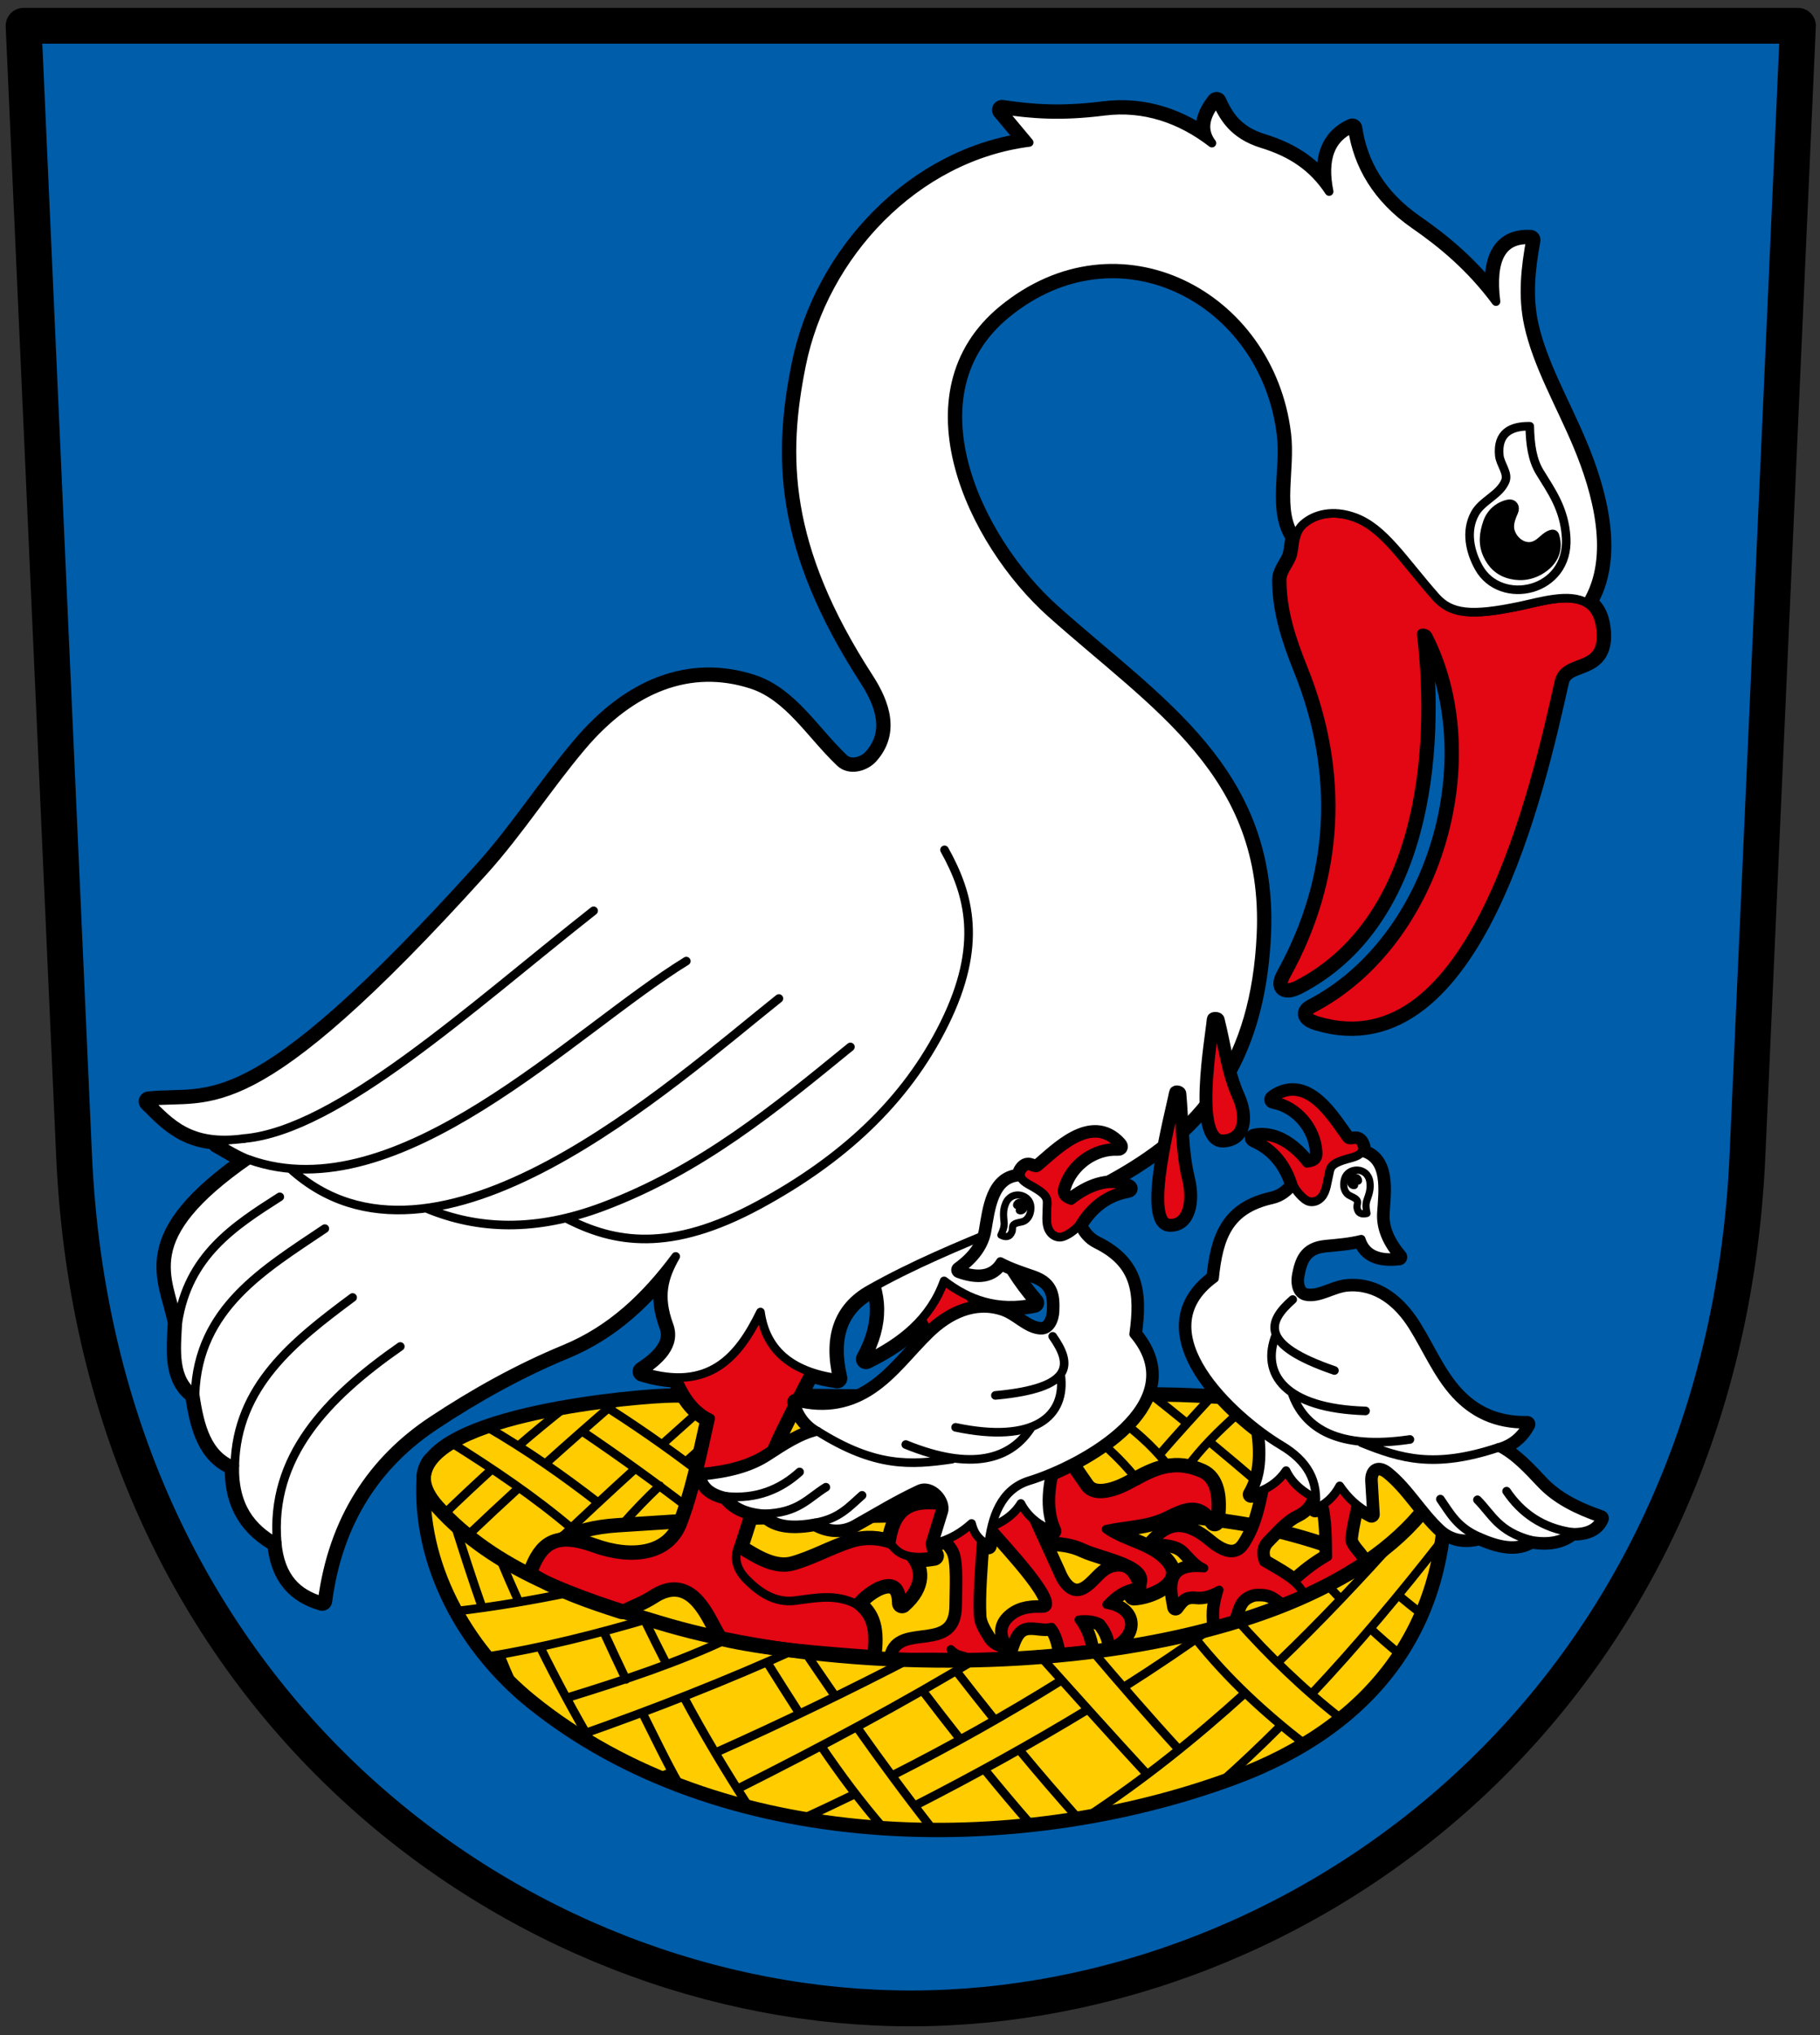 <?xml version="1.0" encoding="utf-8"?>
<!-- Generator: Adobe Illustrator 15.1.0, SVG Export Plug-In . SVG Version: 6.00 Build 0)  -->
<!DOCTYPE svg PUBLIC "-//W3C//DTD SVG 1.1//EN" "http://www.w3.org/Graphics/SVG/1.1/DTD/svg11.dtd">
<svg version="1.1" id="Vrstva_1" xmlns="http://www.w3.org/2000/svg" xmlns:xlink="http://www.w3.org/1999/xlink" x="0px" y="0px"
	 width="360px" height="402.52px" viewBox="0 0 360 402.52" enable-background="new 0 0 360 402.52" xml:space="preserve">
<rect x="0" y="0" width="360" height="402.52" fill="#333333" stroke="none"/>
<g>
	
		<path fill-rule="evenodd" clip-rule="evenodd" fill="#005DAA" stroke="#000000" stroke-width="7.087" stroke-linecap="round" stroke-linejoin="round" stroke-miterlimit="22.926" d="
		M180.151,5.101H4.665l9.984,223.429c4.848,108.488,88.184,168.692,165.502,168.692c77.317,0,160.653-60.204,165.501-168.692
		l9.984-223.429H180.151L180.151,5.101z"/>
	
		<path fill-rule="evenodd" clip-rule="evenodd" fill="#FFCC00" stroke="#000000" stroke-width="2.835" stroke-linecap="round" stroke-linejoin="round" stroke-miterlimit="22.926" d="
		M133.135,275.997c-6.712,0.042-48.58,3.613-49.323,16.218c-1.011,17.135,8.161,33.696,21.266,44.308
		c37.313,30.211,95.699,31.115,138.971,15.095c26.795-9.921,42.209-29.264,41.866-57.544c-1.687-3.756-3.373-7.511-5.06-11.267
		c-11-2.008-22.001-4.017-33.002-6.024c-9.865-0.917-19.731-1.267-29.597-0.785c-12.747,0.087-25.494,0.174-38.239,0.262
		C164.391,276.171,148.763,275.898,133.135,275.997L133.135,275.997z"/>
	
		<path fill="none" stroke="#000000" stroke-width="3.969" stroke-linecap="round" stroke-linejoin="round" stroke-miterlimit="22.926" d="
		M133.859,272.448c1.492,3.218,3.128,6.332,6.718,8.049c-1.834,8.268-3.216,14.845-5.501,20.853
		c-2.604,6.848-10.411,7.483-17.682,4.853c-7.405-2.681-9.934-0.552-11.918,4.721c4.928,3.107,11.248,5.304,17.583,7.334
		c2.183-1.093,3.941-1.684,5.992-3.006c3.12-2.013,6.468-2.187,9.43,1.18c1.93,2.194,2.869,4.673,4.397,7.165
		c8.836,2.017,18.77,2.796,29.525,3.589c0.764-6.034-0.764-8.132-3.144-9.967c2.542-3.272,9.085-7.135,9.168-0.131
		c3.904-3.448,3.617-6.931,1.359-9.314c1.161,0.249,2.74,0.29,4.943-0.083c-1.244-2.01-0.808-4.106,1.441-4.716
		c4.539-1.397,9.473-2.007,14.013-3.404c0.96,0.961,1.92,1.921,2.881,2.881c0.611,0.786,1.222,1.572,1.833,2.357
		c3.144-0.153,6.474-0.085,9.43,1.31c4.271,2.017,16.273,3.561,9.953,9.43c3.235-0.168,8.787-2.651,6.81-5.764
		c-2.547-4.009-8.469-4.539-12.311-7.333c3.929-0.873,8.173-0.848,11.787-2.619c3.893-1.908,6.657-3.236,9.69,1.048
		c0.699-4.892-0.049-8.282-2.619-9.429c-6.082-2.714-10.177,0.146-14.405,2.357c-3.055,1.597-6.97,2.628-8.644,0.262
		c-8.466-11.967-15.307-24.997-22.74-37.639c3.665,1.634,7.809,2.241,12.706,1.23c-3.46-3.979-5.884-7.955-7.597-11.934
		l-0.842-2.002c26.971-11.183,51.544-20.5,53.309-58.878c1.462-31.794-20.831-45.067-41.532-63.559
		c-15.709-14.033-29.705-43.546-9.561-60.063c22.889-18.767,52.838-2.972,56.188,24.523c0.883,7.248-1.854,15.299,1.812,20.396
		c-0.314,1.166-0.353,2.408-0.62,3.532c-0.397,1.668-2.091,3.261-2.096,4.977c-0.017,6.191,1.94,11.959,4.19,17.548
		c8.255,20.502,7.31,41.373-3.404,60.766c-1.634,2.957,0.723,2.537,2.095,1.833c24.319-12.464,27.49-45.559,24.621-69.409
		c-0.054-0.441,1.076-0.19,1.31,0.262c12.455,24.211,2.193,60.868-22.787,73.862c-1.861,0.968-0.665,1.843,1.047,2.357
		c30.747,9.238,43.146-46.822,47.67-67.052c1.135-5.075,9.289-1.607,8.251-10.477c-0.31-2.64-1.335-4.214-2.777-5.089
		c5.657-9.127,1.972-22.105-1.813-31.145c-3.437-8.209-7.954-15.88-9.692-23.868c-1.256-5.773-0.59-11.333,0.394-16.787
		c-5.589-0.306-7.858,3.759-6.811,12.196c-4.999-6.742-10.571-11.377-16.11-15.212c-7.513-5.203-11.253-11.83-12.312-19.016
		c-4.278,1.915-5.894,5.998-4.584,12.459c-3.181-4.84-7.438-7.665-13.229-9.442c-5.825-1.789-7.697-5.368-9.037-8.262
		c-2.14,2.711-2.969,5.421-0.917,8.131c-6.216-4.804-13.437-7.294-21.349-6.295c-8.525,1.077-14.226,0.605-20.17-0.263
		c1.79,2.142,3.581,4.284,5.37,6.426c-22.559,2.898-40.63,22.196-45.03,44.044c-3.581,17.782-3.552,35.716,13.358,61.813
		c3.295,5.086,5.283,10.965,0.786,15.978c-1.505,1.676-4.631,2.616-6.548,0.786c-5.938-5.671-10.165-13.096-17.548-15.454
		c-12.044-3.845-23.67,0.639-33.526,12.311c-6.738,7.979-12.388,16.863-19.382,24.621c-46.065,51.096-53.761,44.249-66.266,45.574
		c4.282,4.227,8.164,8.809,18.858,7.334c-1.223,0.786-3.951,0.162-5.173,0.947c1.223,0.611,4.3,2.633,6.221,3.244
		c-22.501,15.596-15.862,23.234-14.144,32.216c-0.313,5.495-0.915,11.146,3.405,14.144c0.91,6.295,2.39,12.063,7.858,14.145
		c-0.195,8.057,3.335,12.382,8.381,15.191c0.61,6.989,4.103,10.131,8.905,11.524c2.137-16.203,10.002-27.844,21.74-35.622
		c8.271-5.48,17.02-10.358,26.192-14.144c9.183-3.789,15.983-10.248,22.001-18.334c-2.376,4.176-3.44,7.829-1.31,13.619
		c1.464,3.981-1.964,7.03-5.239,9.168C129.612,272.044,131.847,272.412,133.859,272.448L133.859,272.448z M173.321,254.253
		c1.387,4.557,0.808,9.395-2.029,14.556c4.226-2.067,8.036-4.552,10.98-7.899l17.808,33.445c-2.934,1.477-5.867,2.953-8.8,4.43
		c-9.29-2.079-13.896-2-15.025,6.721l0.002,0.002c-2.333-0.883-5.148-1.071-7.783-0.224c-4.087,1.316-7.395,3.287-11.525,4.46
		c-3.609,1.024-7.334-1.177-11.001-3.541c2.625-7.821,4.726-15.857,8.251-23.082c2.575-5.275,4.41-8.717,5.996-11.811
		c1.601,0.573,3.404,1.003,5.419,1.282c-1.921-8.123,0.124-14.063,6.286-17.549C172.372,254.775,172.846,254.514,173.321,254.253
		L173.321,254.253z M310.686,118.34c0.08,0.006,0.16,0.014,0.24,0.021C310.847,118.354,310.766,118.346,310.686,118.34
		L310.686,118.34z M311.008,118.37c0.071,0.008,0.144,0.017,0.214,0.026C311.152,118.387,311.08,118.378,311.008,118.37
		L311.008,118.37z M311.259,118.401c0.087,0.012,0.173,0.024,0.258,0.039C311.432,118.425,311.346,118.413,311.259,118.401
		L311.259,118.401z M312.104,118.559c0.07,0.017,0.14,0.035,0.209,0.055C312.244,118.594,312.174,118.576,312.104,118.559
		L312.104,118.559z M312.387,118.634c0.067,0.019,0.133,0.039,0.198,0.06C312.52,118.673,312.454,118.653,312.387,118.634
		L312.387,118.634z M312.618,118.704c0.077,0.025,0.154,0.052,0.23,0.08C312.772,118.756,312.695,118.729,312.618,118.704
		L312.618,118.704z M312.898,118.803c0.063,0.024,0.125,0.049,0.186,0.074C313.022,118.852,312.96,118.827,312.898,118.803
		L312.898,118.803z M313.136,118.899c0.074,0.032,0.147,0.065,0.221,0.1C313.284,118.963,313.21,118.931,313.136,118.899
		L313.136,118.899z M313.378,119.009c0.065,0.031,0.129,0.064,0.192,0.098C313.507,119.073,313.444,119.041,313.378,119.009
		L313.378,119.009z M313.625,119.136c0.069,0.038,0.139,0.077,0.207,0.119 M312.104,118.559l-0.022-0.005l-0.009-0.002
		c-0.076-0.019-0.153-0.035-0.23-0.051l-0.075-0.015c-0.068-0.014-0.137-0.026-0.206-0.038l-0.044-0.007 M310.686,118.34
		l-0.014-0.001l-0.038-0.002l-0.225-0.014l-0.065-0.003l-0.215-0.008l-0.065-0.002c-0.085-0.002-0.171-0.002-0.257-0.003l-0.075,0
		l-0.192,0.001l-0.104,0.002h-0.014l-0.217,0.007l-0.016,0l-0.093,0.004l-0.171,0.008l-0.12,0.007l-0.229,0.016l-0.025,0.002
		l-0.005,0l-0.043,0.003l-0.227,0.02l-0.092,0.008l-0.213,0.021l-0.055,0.006l-0.03,0.003l-0.269,0.031l-0.056,0.007l-0.262,0.034
		l-0.029,0.004l-0.279,0.04l-0.03,0.004l-0.068,0.01l-0.221,0.035l-0.063,0.01l-0.184,0.031l-0.104,0.017l-0.006,0.001l-0.225,0.039
		l-0.028,0.005l-0.121,0.021l-0.208,0.039l-0.054,0.01l-0.04,0.007l-0.225,0.043l-0.142,0.028l-0.198,0.04l-0.035,0.007
		l-0.074,0.015l-0.225,0.046l-0.02,0.004l-0.203,0.043l-0.114,0.024l-0.108,0.023l-0.207,0.045l-0.016,0.003l-0.221,0.049
		l-0.221,0.049l-0.17,0.039l-0.049,0.011l-0.219,0.05l-0.043,0.01l-0.174,0.04l-0.134,0.031l-0.082,0.019l-0.214,0.049l-0.01,0.002
		l-0.203,0.047l-0.1,0.023l-0.112,0.026l-0.187,0.042l-0.023,0.006l-0.207,0.047l-0.064,0.015l-0.143,0.032l-0.149,0.034
		l-0.055,0.012l-0.202,0.045l-0.031,0.007l-0.169,0.037l-0.018,0.004l-0.376,0.08l-0.438,0.09l-0.431,0.087l-0.423,0.084
		l-0.415,0.08l-0.408,0.077l-0.4,0.073l-0.394,0.069v0l-0.386,0.065l-0.379,0.063l-0.372,0.059v0l-0.365,0.055l-0.357,0.052
		l-0.352,0.048l-0.346,0.044l0,0l-0.338,0.041l0,0l-0.332,0.037l-0.326,0.033l-0.319,0.029v0l-0.313,0.025l0,0l-0.307,0.022
		l-0.302,0.019l-0.296,0.014l-0.29,0.011l-0.284,0.006v0l-0.279,0.003l-0.273,0l-0.269-0.005l-0.263-0.008l-0.258-0.012l0,0
		l-0.253-0.016v0l-0.248-0.02v0l-0.243-0.024l0,0c-0.08-0.009-0.16-0.018-0.238-0.028c-0.079-0.01-0.157-0.021-0.234-0.032
		l-0.229-0.036l0,0l-0.225-0.04c-0.074-0.014-0.148-0.028-0.221-0.044c-0.073-0.015-0.146-0.031-0.217-0.048l-0.212-0.052v0
		c-0.07-0.018-0.141-0.036-0.209-0.056c-0.068-0.019-0.137-0.04-0.204-0.06l-0.201-0.064v0l-0.196-0.068l-0.193-0.072v0
		c-0.064-0.025-0.127-0.05-0.189-0.076c-0.063-0.026-0.125-0.053-0.187-0.081c-0.062-0.028-0.123-0.056-0.184-0.085l-0.18-0.089
		c-0.06-0.03-0.118-0.062-0.177-0.093l0,0c-0.059-0.032-0.116-0.064-0.174-0.097c-0.058-0.033-0.114-0.067-0.171-0.102l-0.168-0.106
		l-0.165-0.11l-0.163-0.114c-0.054-0.039-0.106-0.078-0.16-0.119l-0.157-0.123c-0.053-0.042-0.104-0.084-0.155-0.127
		c-0.052-0.043-0.104-0.087-0.154-0.132l-0.15-0.136c-0.05-0.046-0.1-0.093-0.149-0.14l-0.147-0.145l-0.145-0.149l-0.145-0.153
		L284,118.058c-6.505-7.371-10.213-13.578-15.978-15.715l-0.205-0.074l-0.204-0.071l-0.202-0.066l-0.202-0.063l-0.201-0.06
		l-0.199-0.056l-0.198-0.052l-0.197-0.048l-0.195-0.045l-0.195-0.042l0,0l-0.193-0.038l-0.192-0.035l-0.19-0.031l-0.189-0.027l0,0
		l-0.188-0.024l0,0l-0.187-0.021l-0.186-0.018l0,0l-0.185-0.015l-0.183-0.011l-0.182-0.009l-0.18-0.005l-0.179-0.002l-0.177,0.001
		l0,0l-0.176,0.003l-0.174,0.007l0,0l-0.173,0.009l0,0l-0.171,0.012l-0.17,0.015l0,0l-0.168,0.018l-0.166,0.02h-0.001l-0.164,0.023
		l-0.163,0.026l-0.162,0.029l0,0l-0.16,0.031l-0.158,0.033l0,0l-0.156,0.036h-0.001l-0.154,0.039l-0.153,0.041l-0.152,0.043
		l-0.149,0.046l0,0l-0.148,0.048l-0.146,0.05l-0.145,0.052l-0.144,0.054l-0.141,0.057l-0.139,0.059l0,0l-0.138,0.061l0,0
		l-0.135,0.063l-0.134,0.065l-0.132,0.067l-0.129,0.068h-0.001l-0.127,0.071l-0.126,0.072l-0.124,0.074l0,0l-0.122,0.076
		l-0.119,0.077l-0.118,0.079l-0.115,0.081h-0.001l-0.113,0.083l0,0l-0.111,0.084l-0.109,0.085l-0.107,0.087l-0.105,0.088
		l-0.104,0.089l-0.038,0.034l-0.037,0.034l-0.026,0.025l-0.011,0.009l-0.036,0.035l-0.021,0.02l-0.015,0.015l-0.035,0.035
		l-0.03,0.03l-0.005,0.005l-0.034,0.036l-0.033,0.036l-0.005,0.005l-0.028,0.031l-0.032,0.036l-0.014,0.015l-0.019,0.021
		l-0.031,0.036l-0.021,0.026l-0.009,0.011l-0.03,0.037l-0.03,0.037l0,0l-0.029,0.037l-0.028,0.037l-0.009,0.01l-0.02,0.027
		l-0.028,0.037l-0.016,0.021l-0.012,0.016l-0.026,0.038l-0.022,0.032l-0.004,0.005l-0.026,0.038l-0.025,0.039l-0.019,0.028
		l-0.006,0.01l-0.024,0.039l-0.011,0.016l-0.054,0.089l-0.007,0.012l-0.022,0.039l-0.022,0.039v0l-0.021,0.039l-0.022,0.04
		l-0.006,0.011l-0.015,0.028l-0.021,0.04l-0.012,0.022l-0.009,0.018l-0.02,0.04l-0.018,0.035l-0.002,0.005l-0.02,0.041l-0.019,0.041
		l-0.014,0.029l-0.005,0.011l-0.018,0.041l-0.008,0.017l-0.027,0.064l-0.013,0.029l-0.005,0.012l-0.016,0.041l-0.017,0.041
		l-0.016,0.042l-0.016,0.041l-0.005,0.012l-0.026,0.071l-0.008,0.023l-0.006,0.018l-0.015,0.042l-0.012,0.036l-0.002,0.006
		l-0.015,0.042l-0.013,0.042l-0.002,0.006l-0.012,0.036l-0.013,0.042l-0.006,0.018l-0.007,0.024l-0.013,0.042l-0.008,0.03
		l-0.004,0.013l-0.012,0.042l-0.012,0.043"/>
	
		<path fill="none" stroke="#000000" stroke-width="2.835" stroke-linecap="round" stroke-linejoin="round" stroke-miterlimit="22.926" d="
		M105.141,311.128c2.486-5.726,7.8-8.857,16.994-9.463c13.768-0.907,28.353-1.856,43.479-1.834
		c26.002,0.103,49.327-3.271,78.836,1.31c9.125,1.417,17.885,4.122,26.367,7.584"/>
	
		<path fill-rule="evenodd" clip-rule="evenodd" fill="#E30613" stroke="#000000" stroke-width="1.701" stroke-linecap="round" stroke-linejoin="round" stroke-miterlimit="22.926" d="
		M132.85,270.269c1.862,3.92,3.328,8.124,7.728,10.229c-1.834,8.268-3.216,14.845-5.501,20.853
		c-2.604,6.848-10.411,7.483-17.682,4.853c-7.405-2.681-9.934-0.552-11.918,4.721c4.928,3.107,11.248,5.304,17.583,7.334
		c2.183-1.093,3.941-1.684,5.992-3.006c3.12-2.013,6.468-2.187,9.43,1.18c1.93,2.194,2.869,4.673,4.397,7.165
		c8.836,2.017,18.77,2.796,29.525,3.589c0.764-6.034-0.764-8.132-3.144-9.967c2.542-3.272,9.085-7.135,9.168-0.131
		c8.087-7.139-1.801-14.428-9.954-11.804c-4.087,1.316-7.395,3.287-11.525,4.46c-3.609,1.024-7.334-1.177-11.001-3.541
		c2.625-7.821,4.726-15.857,8.251-23.082c3.939-8.071,6.147-11.85,8.382-16.655c-2.14-3.628-4.279-7.256-6.418-10.885
		c-5.763,2.755-11.525,5.508-17.288,8.262C136.866,265.984,134.857,268.126,132.85,270.269L132.85,270.269z"/>
	
		<path fill-rule="evenodd" clip-rule="evenodd" fill="#E30613" stroke="#000000" stroke-width="1.701" stroke-linecap="round" stroke-linejoin="round" stroke-miterlimit="22.926" d="
		M256.498,194.8c24.319-12.464,27.49-45.559,24.621-69.409c-0.054-0.441,1.076-0.19,1.31,0.262
		c12.455,24.211,2.193,60.868-22.787,73.862c-1.861,0.968-0.665,1.843,1.047,2.357c30.747,9.238,43.146-46.822,47.67-67.052
		c1.135-5.075,9.289-1.607,8.251-10.477c-1.041-8.894-10.205-5.684-16.108-4.453c-9.438,1.968-13.487,1.582-16.501-1.833
		c-6.505-7.371-10.213-13.578-15.978-15.715c-4.388-1.627-8.037-0.619-10.215,1.31c-1.869,1.655-1.619,4.025-2.095,6.024
		c-0.397,1.668-2.091,3.261-2.096,4.977c-0.017,6.191,1.94,11.959,4.19,17.548c8.255,20.502,7.31,41.373-3.404,60.766
		C252.769,195.924,255.125,195.504,256.498,194.8L256.498,194.8z"/>
	
		<path fill-rule="evenodd" clip-rule="evenodd" fill="#E30613" stroke="#000000" stroke-width="1.701" stroke-linecap="round" stroke-linejoin="round" stroke-miterlimit="22.926" d="
		M181.24,258.972c6.28,11.794,12.56,23.588,18.84,35.383c-2.934,1.477-5.867,2.953-8.8,4.43c-9.29-2.079-13.896-2-15.025,6.721
		c0.946,0.867,2.094,3.268,8.476,2.185c-1.244-2.01-0.808-4.106,1.441-4.716c4.539-1.397,9.473-2.007,14.013-3.404
		c0.96,0.961,1.92,1.921,2.881,2.881c0.611,0.786,1.222,1.572,1.833,2.357c3.144-0.153,6.474-0.085,9.43,1.31
		c4.271,2.017,16.273,3.561,9.953,9.43c3.235-0.168,8.787-2.651,6.81-5.764c-2.547-4.009-8.469-4.539-12.311-7.333
		c3.929-0.873,8.173-0.848,11.787-2.619c3.893-1.908,6.657-3.236,9.69,1.048c0.699-4.892-0.049-8.282-2.619-9.429
		c-6.082-2.714-10.177,0.146-14.405,2.357c-3.055,1.597-6.97,2.628-8.644,0.262c-9.305-13.152-16.646-27.589-24.969-41.384h-6.81
		L181.24,258.972L181.24,258.972z"/>
	
		<path fill-rule="evenodd" clip-rule="evenodd" fill="#FFFFFF" stroke="#000000" stroke-width="1.701" stroke-linecap="round" stroke-linejoin="round" stroke-miterlimit="22.926" d="
		M171.292,249.793c3.552,5.83,3.782,12.136,0,19.016c6.92-3.387,12.725-7.89,15.452-15.475c4.867,3.738,10.499,5.836,17.813,4.327
		c-3.46-3.979-5.884-7.955-7.597-11.934c-1.048-2.492-2.096-4.983-3.144-7.476C186.307,242.099,178.8,245.946,171.292,249.793
		L171.292,249.793z"/>
	
		<path fill-rule="evenodd" clip-rule="evenodd" fill="#FFFFFF" stroke="#000000" stroke-width="1.701" stroke-linecap="round" stroke-linejoin="round" stroke-miterlimit="22.926" d="
		M207.894,121.289c-15.709-14.033-29.705-43.546-9.561-60.063c22.889-18.767,52.838-2.972,56.188,24.523
		c0.883,7.248-1.854,15.299,1.812,20.396c0.244-0.907,0.657-1.768,1.475-2.492c2.178-1.928,5.827-2.937,10.215-1.31
		c5.765,2.137,9.473,8.344,15.978,15.715c3.014,3.415,7.063,3.801,16.501,1.833c4.15-0.865,9.914-2.709,13.331-0.637
		c5.657-9.127,1.972-22.105-1.813-31.145c-3.437-8.209-7.954-15.88-9.692-23.868c-1.256-5.773-0.59-11.333,0.394-16.787
		c-5.589-0.306-7.858,3.759-6.811,12.196c-4.999-6.742-10.571-11.377-16.11-15.212c-7.513-5.203-11.253-11.83-12.312-19.016
		c-4.278,1.915-5.894,5.998-4.584,12.459c-3.181-4.84-7.438-7.665-13.229-9.442c-5.825-1.789-7.697-5.368-9.037-8.262
		c-2.14,2.711-2.969,5.421-0.917,8.131c-6.216-4.804-13.437-7.294-21.349-6.295c-8.525,1.077-14.226,0.605-20.17-0.263
		c1.79,2.142,3.581,4.284,5.37,6.426c-22.559,2.898-40.63,22.196-45.03,44.044c-3.581,17.782-3.552,35.716,13.358,61.813
		c3.295,5.086,5.283,10.965,0.786,15.978c-1.505,1.676-4.631,2.616-6.548,0.786c-5.938-5.671-10.165-13.096-17.548-15.454
		c-12.044-3.845-23.67,0.639-33.526,12.311c-6.738,7.979-12.388,16.863-19.382,24.621c-46.065,51.096-53.761,44.249-66.266,45.574
		c4.282,4.227,8.164,8.809,18.858,7.334c-2.223,0.358-4.416,0.085-4.977,1.145c1.222,0.611,4.104,2.436,6.024,3.047
		c-22.501,15.596-15.862,23.234-14.144,32.216c-0.313,5.495-0.915,11.146,3.405,14.144c0.91,6.295,2.39,12.063,7.858,14.145
		c-0.195,8.057,3.335,12.382,8.381,15.191c0.61,6.989,4.103,10.131,8.905,11.524c2.137-16.203,10.002-27.844,21.74-35.622
		c8.271-5.48,17.02-10.358,26.192-14.144c9.183-3.789,15.983-10.248,22.001-18.334c-2.376,4.176-3.44,7.829-1.31,13.619
		c1.464,3.981-1.964,7.03-5.239,9.168c13.119,3.996,18.946-2.813,23.311-11.787c1.004,7.245,5.806,11.797,15.191,13.097
		c-1.921-8.123,0.124-14.063,6.286-17.549c34.511-19.527,75.236-20.376,77.527-70.195
		C250.888,153.054,228.595,139.78,207.894,121.289L207.894,121.289z"/>
	
		<path fill="none" stroke="#000000" stroke-width="3.26" stroke-linecap="round" stroke-linejoin="round" stroke-miterlimit="22.926" d="
		M260.737,227.842c-0.305-4.871-3.997-9.233-8.743-10.152c-0.502-0.098-0.283-0.386,0.082-0.625
		c6.601-4.367,11.485,4.337,14.273,8.065c0.76,1.017,2.186-0.724,2.983,1.306c0.25,0.636,0.193,1.108-0.046,1.471
		c5.185,1.299,4.242,7.71,3.964,11.937c-0.193,2.925,0.963,5.858,3.471,8.787c-3.755,0.404-6.505-0.448-7.466-3.541
		c-2.357,0.59-4.725,0.76-7.072,0.983c-4.437,0.423-5.212,3.29-5.763,6.033c-0.302,1.5-0.096,3.977,1.965,4.327
		c2.756,0.47,5.398-1.612,8.186-1.836c5.743-0.462,10.018,3.201,12.835,7.672c2.838,4.503,4.908,9.593,8.514,13.508
		c3.347,3.636,7.838,6.019,14.145,5.901c-1.27,2.415-3.228,3.923-5.632,4.59c3.218,1.643,5.649,4.321,8.383,7.213
		c2.918,3.086,6.948,5.153,11.787,6.819c-0.777,1.85-2.584,2.828-5.632,2.755c-1.79,1.442-4.234,2.229-8.12,1.573
		c-2.887,1.86-6.455,0.985-10.216-0.655c-2.532,0.699-5.342,0.519-7.597-1.574c-3.763-3.493-6.34-8.2-10.347-11.409
		c-2.247-1.8-3.935-0.437-3.798,1.967c0.125,2.186,0.262,4.371,0.393,6.558c-1.155-0.597-2.156-1.27-3.036-2.004
		c-0.399,1.899-0.957,4.004-1.286,6.725c-0.238,1.973,3.867,4.27,2.123,5.337c-3.674,2.25-7.394,4.122-11.138,5.797l0.006,0.012
		c-0.354,0.178-0.757,0.345-1.178,0.507l-0.347,0.15c-0.058,0.025-0.111,0.038-0.161,0.04c-0.935,0.348-1.885,0.678-2.497,1.038
		c-1.972-1.604-2.791-2.207-5.668-1.996c-3.161,0.84-3.198,2.813-4.124,5.331c-1.211,0.568-2.62,0.619-3.592,1.012
		c-0.229-2.88-0.045-4.294,0.773-6.998c-1.527,0.83-3.066,1.363-4.584,1.181c-2.416-0.292-3.114,1.026-4.06,2.229
		c-0.851-4.279-1.452-8.403,5.632-7.738c-1.748-0.808-2.71-2.231-3.93-3.409c-1.532-1.48-3.937-1.472-6.155-1.705
		c2.447-2.593,5.363-4.86,11.133,0c2.74,2.309,5.382,3.11,7.072,0.524c2.328-3.563,3.098-7.389,3.851-10.994
		c-0.844,0.421-1.739,0.755-2.672,1.027c2.165-3.577,2.302-7.967,1.669-12.664c-9.568-7.234-21.439-20.942-8.873-30.089
		c0.841-8.303,2.888-13.635,11.396-15.54c1.907-0.428,3.222-1.551,4.219-2.817c-1.248-4.149-3.728-7.345-7.69-9.122
		c-0.604-0.271-0.186-0.482,0.112-0.534c4.124-0.712,7.709,2.07,10.205,5.265C260.098,229.955,260.828,229.3,260.737,227.842
		L260.737,227.842z M183.955,263.789c3.795-3.677,8.814-6.226,14.285-4.419c2.655,0.876,4.729,3.523,7.52,3.719
		c2.084,0.146,2.87-2.211,2.932-3.74c0.113-2.795,0.038-5.765-4.173-7.224c-2.228-0.772-4.488-1.498-6.639-2.628
		c-1.665,2.777-4.539,2.955-8.092,1.675c3.129-2.253,4.946-4.83,5.45-7.717c0.729-4.173,1.328-10.625,6.674-10.661l0.021,0.056
		c-0.173-0.421-0.13-0.911,0.281-1.496c1.255-1.783,2.229,0.245,3.208-0.563c3.59-2.964,10.395-10.266,15.775-4.462
		c0.299,0.318,0.442,0.65-0.068,0.626c-4.829-0.229-9.447,3.138-10.895,7.798c-0.434,1.395,0.12,2.204,1.658,2.704
		c3.181-2.514,7.321-4.369,11.16-2.702c0.277,0.121,0.634,0.425-0.018,0.546c-4.271,0.789-7.436,3.308-9.629,7.044
		c0.669,1.467,1.682,2.869,3.434,3.735c7.815,3.862,8.544,9.527,7.397,17.794c10.281,12.134-5.429,22.858-16.496,27.459
		c-0.891,4.127-1.024,8.043,0.568,11.479c-1.455-0.604-2.794-1.36-3.944-2.365l4.838,10.606c0.982,2.438,2.777,4.703,5.239,3.41
		c2.188-1.149,3.382-3.747,5.632-4.328c3.063-0.791,4.181,1.3,5.064,3.673c-2.706,0.393-4.409,1.573-6.243,3.54
		c6.018,0.982,5.719,6.291,0.849,8.268c-0.272-1.662-0.706-2.935-2.027-4.596c-1.244-0.711-2.729-0.819-4.322-0.655
		c1.346,1.758,2.082,3.888,2.358,5.779c-2.183,0.39-4.193,0.407-5.882,0.64c-0.273-1.77-0.78-3.734-1.847-4.977
		c-1.659,0.439-3.326-0.313-4.977,0c-2.003,0.38-2.681,2.529-3.274,4.328c-1.496-2.164-1.954-4.219-0.131-6.032
		c1.604-1.558,3.611-2.07,6.286-1.968c5.347,0.204-6.909-12.463-9.818-15.966c-0.271,1.176-0.459,2.392-0.59,3.61
		c-0.53-0.433-0.999-0.787-1.411-1.153c-0.329,4.794-0.851,10.799-0.623,15.011c0.084,1.564,1.014,2.995,1.833,4.328
		c1.397,2.272,2.943,1.408,4.537,3.551c-2.859,0.152-5.475,0.132-8.335,0.285c-1.945-0.627-2.178-0.394-3.438-1.583
		c0.775,1.605,0.213,0.176,1.512,1.608c-8.139-0.319-11.73,0.196-13.059-0.225c1.32-6.461,12.904,0.081,12.89-10.129
		c-0.005-2.856,0.388-8.468-0.59-10.616c-0.404-0.891-1.089-1.579-1.676-2.334c-0.752,0.307-1.555,0.568-2.421,0.778
		c0.645-2.093,1.299-4.187,1.933-6.278c0.696-2.3-2.319-5.728-4.927-4.512c-4.649,2.171-8.27,4.435-12.75,6.938
		c-2.684,1.499-5.458,1.011-7.753-0.268c-4.042,0.705-7.716,0.712-10.081-1.778c-3.931-0.281-6.12-1.624-7.518-3.449
		c-2.979-0.648-4.502-2.026-4.821-4.008c5.096-0.475,9.501-1.53,13.066-3.839c3.339-2.163,6.336-4.191,9.85-5.026
		c-2.177-1.216-3.724-3.145-4.387-5.791c6.101,1.605,11.028,0.351,15.14-2.39C176.919,271.949,180.134,267.493,183.955,263.789
		L183.955,263.789z M268.864,228.333c-0.038,0.027-0.077,0.054-0.117,0.079C268.787,228.387,268.826,228.36,268.864,228.333
		L268.864,228.333z M268.049,228.751c-0.065,0.024-0.132,0.049-0.199,0.072C267.917,228.8,267.984,228.775,268.049,228.751
		L268.049,228.751z M260.287,296.386c0.006,0.667-0.038,1.359-0.134,2.078c0.588-0.28,1.154-0.603,1.693-0.979l0.009,0.062
		c0.738,3.097,0.757,6.732,0.786,10.36c-2.501,1.432-4.674,3.111-6.626,4.955c-1.438-1.26-3.46-2.364-6.078-3.905
		c-0.654-1.53-0.574-3.097,0.655-4.328c1.838-1.841,3.558-3.972,5.894-5.114c1.998-0.978,2.583-2.148,3.131-3.479
		C259.833,296.153,260.056,296.271,260.287,296.386L260.287,296.386z"/>
	
		<path fill="none" stroke="#000000" stroke-width="1.701" stroke-linecap="round" stroke-linejoin="round" stroke-miterlimit="22.926" d="
		M35.177,261.591c2.029-13.229,11.071-19.084,20.168-24.883 M38.582,275.734c0.593-16.999,13.625-24.642,25.668-32.74
		 M46.439,289.879c0.366-15.723,11.662-24.604,23.311-33.265 M54.821,305.07c-1.431-16.872,9.704-28.546,24.359-38.765
		 M48.273,225.184c18.492-1.612,44.642-25.75,69.147-45.051 M49.32,229.375c29.473,10.443,63.983-25.484,86.434-39.289
		 M57.404,231.119c28.647,26.111,75.736-17.008,96.664-33.636 M84.262,238.949c10.346,4.331,21.767,4.667,34.967-0.286
		c19.425-7.291,34.123-19.488,48.984-31.605 M111.923,240.915c9.609,4.983,20.648,6.898,38.237-2.635
		c16.279-8.825,28.98-20.279,36.667-35.884c7.644-15.513,4.923-25.476,0-34.312"/>
	
		<path fill-rule="evenodd" clip-rule="evenodd" fill="#E30613" stroke="#000000" stroke-width="2.551" stroke-linecap="round" stroke-linejoin="round" stroke-miterlimit="22.926" d="
		M232.518,216.105c-0.676,3.699-6.749,25.989-1.18,26.229c3.866,0.167,4.882-4.622,3.752-9.226
		c-1.348-5.487-1.19-11.24-1.717-16.842C233.347,215.979,232.57,215.82,232.518,216.105L232.518,216.105z"/>
	
		<path fill-rule="evenodd" clip-rule="evenodd" fill="#E30613" stroke="#000000" stroke-width="2.551" stroke-linecap="round" stroke-linejoin="round" stroke-miterlimit="22.926" d="
		M239.983,201.589c-0.274,3.45-4.137,24.446,2.038,24.079c4.286-0.255,4.797-4.736,2.964-8.821
		c-2.185-4.869-2.743-10.139-4.036-15.2C240.882,201.385,240.004,201.323,239.983,201.589L239.983,201.589z"/>
	
		<path fill="none" stroke="#000000" stroke-width="1.701" stroke-linecap="round" stroke-linejoin="round" stroke-miterlimit="22.926" d="
		M112.045,335.825c11.287-3.482,22.25-7.102,32.063-11.765 M114.471,343.249c14.891-5.234,29.355-10.895,43.198-17.179
		 M130.385,351.52c0.931-0.398,1.638-0.703,2.568-1.105 M141.478,346.662c13.62-6.092,26.621-12.395,39.174-18.914 M145.841,353.825
		c16.751-8.414,32.888-17.033,47.778-26.068 M158.783,359.7c3.461-1.591,6.893-3.211,10.292-4.863 M176.467,351.168
		c11.555-5.857,22.829-12.17,33.545-18.869 M180.886,357.161c11.664-5.953,23.377-12.438,34.319-19.089 M222.233,333.709
		c6.242-3.959,12.103-7.912,18.155-12.247 M214.957,359.386c11.016-7.239,21.396-15.521,31.322-24.546 M252.706,328.836
		c8.323-7.979,16.345-16.456,24.177-25.242 M241.444,352.555c4.051-3.595,7.977-7.314,11.796-11.14 M259.399,335.064
		c9.053-9.615,17.682-19.954,25.865-30.441 M96.208,327.684c11.053-1.772,21.866-4.507,32.571-7.679 M90.125,318.675
		c7.691-0.896,15.382-2.21,23.074-3.807 M184.581,361.932c-5.356-6.821-10.256-13.477-15.092-20.327 M165.245,335.524
		c-2.029-2.938-4.337-6.319-6.331-9.27 M174.758,361.585c-4.535-5.23-8.542-10.65-12.348-16.247 M158.178,338.943
		c-2.152-3.329-4.373-6.861-6.483-10.216 M148.18,357.45c-4.62-7.123-8.969-14.415-12.978-21.899 M131.873,329.189
		c-1.501-2.933-2.972-5.888-4.388-8.803 M134.47,353.15c-2.654-4.622-5.037-9.692-7.443-14.46 M123.816,332.154
		c-1.516-3.165-2.987-6.331-4.441-9.497 M117.138,344.879c-3.636-6.217-7.065-12.575-10.251-19.034 M102.648,316.867
		c-1.287-2.851-2.641-5.967-3.837-8.854 M101.506,333.391c-0.941-2.097-1.783-4.076-2.623-6.156 M95.396,317.996
		c-1.943-5.491-3.726-11.068-5.465-16.561 M213.385,359.781c-4.211-4.726-7.93-9.047-11.801-13.725 M196.807,340.206
		c-2.509-3.118-5.199-6.526-7.719-9.783 M182.451,334.33c2.459,3.221,4.889,6.365,7.415,9.564 M194.67,349.893
		c2.938,3.604,6.191,7.488,9.299,11.037 M205.404,327.165c0.224,0.249,0.446,0.497,0.67,0.745
		c6.912,7.7,13.739,15.326,20.853,23.031 M215.753,326.145c5.623,6.636,11.516,13.425,17.455,19.9 M236.547,324.176
		c6.36,7.949,13.638,14.652,21.535,20.756 M244.578,320.271c6.398,7.216,13.247,13.831,20.694,19.648 M262.382,313.289
		c0.695,0.75,2.112,2.246,2.821,2.992 M271.044,322.075c1.913,1.791,3.832,3.472,5.889,5.12 M270.103,308.819
		c0.345,0.408,0.68,0.798,1.007,1.174 M276.588,315.464c1.313,1.132,3.257,2.715,4.653,3.723 M123.026,301.606
		c2.388-2.766,4.901-5.323,7.477-7.775 M135.629,289.116c1.258-1.127,2.521-2.247,3.783-3.37 M138.34,279.067
		c-2.467,2.196-4.93,4.396-7.385,6.605 M125.596,290.521c-5.43,4.94-10.809,9.934-16.099,15.015 M122.241,276.827
		c-4.755,4.122-9.664,8.438-14.396,12.691 M102.666,294.216c-3.394,3.106-6.751,6.236-10.12,9.448 M111.755,278.356
		c-3.103,2.438-6.286,5.076-9.245,7.628 M97.343,290.55c-3.058,2.775-6.48,5.989-9.477,8.892 M136.174,298.218
		c-6.756-5.195-13.871-10.295-21.057-15.167 M110.064,279.671c-0.393-0.26-0.789-0.521-1.189-0.783 M138.182,291.021
		c-6.318-4.828-12.899-9.394-19.742-13.696 M118.327,297.201c-7.024-5.451-14.227-10.479-22.125-15.057 M113.067,302.261
		c-7.462-6.316-15.585-11.78-23.861-16.96 M225.056,292.832c-2.326-3.041-4.925-5.535-7.601-7.876"/>
	
		<path fill-rule="evenodd" clip-rule="evenodd" fill="#E30613" stroke="#000000" stroke-width="1.701" stroke-linecap="round" stroke-linejoin="round" stroke-miterlimit="22.926" d="
		M261.855,297.546c0.738,3.097,0.757,6.732,0.786,10.36c-2.865,1.641-5.299,3.605-7.466,5.771c0.409,0.771,0.454,2.707,1.255,2.36
		c4.257-1.845,8.486-3.911,12.656-6.466c1.744-1.067-2.361-3.364-2.123-5.337c0.483-4,1.464-6.668,1.702-9.311
		c-1.135-1.268-2.271-2.535-3.405-3.804c-1.31,0.918-2.619,1.836-3.929,2.754C261.506,295.099,261.68,296.322,261.855,297.546
		L261.855,297.546z"/>
	
		<path fill="none" stroke="#000000" stroke-width="1.701" stroke-linecap="round" stroke-linejoin="round" stroke-miterlimit="22.926" d="
		M231.465,290.428c-2.621-3.526-5.801-6.491-9.295-9.144 M249.282,293.612c-3.528-3.014-6.591-5.607-10.137-8.544 M234.822,281.514
		c-2.368-1.932-4.765-3.854-7.15-5.732 M234.607,290.502c2.911-4.071,6.456-7.479,10.091-10.791 M229.288,287.759
		c3.443-3.982,6.794-7.652,10.435-11.599"/>
	
		<path fill-rule="evenodd" clip-rule="evenodd" fill="#E30613" stroke="#000000" stroke-width="1.701" stroke-linecap="round" stroke-linejoin="round" stroke-miterlimit="22.926" d="
		M195.975,302.005c2.639,3.25,15.389,16.339,9.954,16.131c-2.675-0.103-4.682,0.41-6.286,1.968
		c-1.823,1.813-1.365,3.868,0.131,6.032c0.594-1.799,1.271-3.948,3.274-4.328c1.65-0.313,3.317,0.439,4.977,0
		c1.066,1.242,1.573,3.207,1.847,4.977c1.688-0.232,3.699-0.25,5.882-0.64c-0.276-1.892-1.013-4.021-2.358-5.779
		c1.594-0.164,3.078-0.056,4.322,0.655c1.321,1.661,1.755,2.934,2.027,4.596c4.87-1.977,5.169-7.285-0.849-8.268
		c1.834-1.967,3.537-3.147,6.243-3.54c-0.884-2.373-2.001-4.464-5.064-3.673c-2.25,0.581-3.443,3.179-5.632,4.328
		c-2.462,1.293-4.257-0.973-5.239-3.41c-2.532-5.552-5.064-11.103-7.597-16.655c-1.746,1.05-3.492,2.099-5.238,3.147
		C196.238,299.032,196.106,300.519,195.975,302.005L195.975,302.005z"/>
	
		<path fill-rule="evenodd" clip-rule="evenodd" fill="#FFFFFF" stroke="#000000" stroke-width="1.417" stroke-linecap="round" stroke-linejoin="round" stroke-miterlimit="22.926" d="
		M195.686,244.308c0.738,0.537,1.493,0.651,2.041-0.313c0.215-0.379,0.119-0.972,0.487-1.204c0.621-0.391,1.478-0.117,2.134-0.446
		c0.862-0.434,1.256-1.368,1.35-2.265c0.229-2.191-2.932-3.541-4.342-1.26c-0.758,1.227-0.715,2.354-0.782,3.375
		C196.528,242.884,196.186,243.567,195.686,244.308L195.686,244.308z"/>
	
		<path fill-rule="evenodd" clip-rule="evenodd" fill="#FFFFFF" stroke="#000000" stroke-width="1.417" stroke-linecap="round" stroke-linejoin="round" stroke-miterlimit="22.926" d="
		M199.339,240.514c-0.096,0.057-0.09,0.159-0.005,0.196c0.193,0.085,0.41,0.057,0.574-0.063c0.173-0.126,0.336-0.29,0.382-0.545
		c0.036-0.199,0.013-0.418-0.166-0.615c-0.153-0.169-0.369-0.276-0.642-0.268c-0.211,0.008-0.455,0.104-0.553,0.41
		c-0.024,0.077,0.107,0.091,0.21,0.08c0.112-0.012,0.258-0.042,0.383,0.069c0.119,0.106,0.152,0.288,0.105,0.439
		C199.588,240.35,199.472,240.435,199.339,240.514L199.339,240.514z"/>
	
		<path fill-rule="evenodd" clip-rule="evenodd" fill="#E30613" stroke="#000000" stroke-width="1.701" stroke-linecap="round" stroke-linejoin="round" stroke-miterlimit="22.926" d="
		M260.737,227.842c-0.305-4.871-3.997-9.233-8.743-10.152c-0.502-0.098-0.283-0.386,0.082-0.625
		c6.601-4.367,11.485,4.337,14.273,8.065c0.76,1.017,2.186-0.724,2.983,1.306c0.801,2.035-1.542,2.399-2.955,2.814
		c-2.259,0.663-3.087,1.213-3.342,2.296c-0.552,2.336-0.635,4.1-1.63,5.224c-0.757,0.856-1.652,1.023-2.35,0.896
		c-1.272-0.233-2.988-2.501-3.197-3.196c-1.248-4.149-3.728-7.345-7.69-9.122c-0.604-0.271-0.186-0.482,0.112-0.534
		c4.124-0.712,7.709,2.07,10.205,5.265C260.098,229.955,260.828,229.3,260.737,227.842L260.737,227.842z"/>
	
		<path fill-rule="evenodd" clip-rule="evenodd" fill="#E30613" stroke="#000000" stroke-width="1.701" stroke-linecap="round" stroke-linejoin="round" stroke-miterlimit="22.926" d="
		M250.461,292.956c-0.899,4.055-1.517,8.497-4.191,12.59c-1.69,2.586-4.332,1.784-7.072-0.524c-5.77-4.86-8.686-2.593-11.133,0
		c2.219,0.233,4.623,0.225,6.155,1.705c1.22,1.178,2.182,2.602,3.93,3.409c-7.084-0.665-6.482,3.459-5.632,7.738
		c0.945-1.203,1.644-2.521,4.06-2.229c1.518,0.183,3.057-0.351,4.584-1.181c-0.818,2.704-1.002,4.118-0.773,6.998
		c0.972-0.393,2.381-0.443,3.592-1.012c0.926-2.518,0.963-4.491,4.124-5.331c2.877-0.211,3.696,0.393,5.668,1.996
		c1.005-0.591,2.917-1.102,4.183-1.735c-1.196-2.627-3.853-3.973-8.018-6.424c-0.654-1.53-0.574-3.097,0.655-4.328
		c1.838-1.841,3.558-3.972,5.894-5.114c2.475-1.211,2.781-2.718,3.536-4.459c-1.135-2.055-2.271-4.109-3.405-6.164
		C254.565,290.246,252.513,291.602,250.461,292.956L250.461,292.956z"/>
	
		<path fill-rule="evenodd" clip-rule="evenodd" fill="#FFFFFF" stroke="#000000" stroke-width="1.701" stroke-linecap="round" stroke-linejoin="round" stroke-miterlimit="22.926" d="
		M248.758,280.629c0.984,5.552,1.203,10.799-1.31,14.95c2.771-0.809,5.217-2.164,6.941-4.721c1.08,2.295,3.154,4.306,6.68,5.901
		c1.135-2.099,2.27-4.197,3.405-6.295C259.236,287.186,253.997,283.907,248.758,280.629L248.758,280.629z"/>
	
		<path fill-rule="evenodd" clip-rule="evenodd" fill="#FFFFFF" stroke="#000000" stroke-width="1.701" stroke-linecap="round" stroke-linejoin="round" stroke-miterlimit="22.926" d="
		M279.406,262.269c-2.817-4.471-7.092-8.134-12.835-7.672c-2.787,0.224-5.43,2.306-8.186,1.836
		c-2.061-0.351-2.267-2.827-1.965-4.327c0.551-2.743,1.326-5.61,5.763-6.033c2.348-0.224,4.715-0.394,7.072-0.983
		c0.961,3.093,3.711,3.945,7.466,3.541c-2.508-2.929-3.664-5.862-3.471-8.787c0.278-4.227,1.221-10.638-3.964-11.937
		c-0.526,0.797-1.938,1.059-2.909,1.344c-2.259,0.663-3.087,1.213-3.342,2.296c-0.552,2.336-0.635,4.1-1.63,5.224
		c-0.757,0.856-1.652,1.023-2.35,0.896c-1.272-0.233-2.988-2.501-3.197-3.196c-0.997,1.267-2.312,2.39-4.219,2.817
		c-8.508,1.905-10.555,7.237-11.396,15.54c-14.603,10.629,3.794,27.417,13.229,33.048c5.067,3.024,7.422,6.995,6.68,12.59
		c1.921-0.918,3.624-2.273,4.847-4.59c1.483,2.186,3.404,4.152,6.286,5.64c-0.131-2.187-0.268-4.372-0.393-6.558
		c-0.137-2.403,1.551-3.767,3.798-1.967c4.007,3.209,6.584,7.916,10.347,11.409c2.255,2.093,5.064,2.273,7.597,1.574
		c3.761,1.641,7.329,2.516,10.216,0.655c3.886,0.656,6.33-0.131,8.12-1.573c3.048,0.073,4.854-0.905,5.632-2.755
		c-4.839-1.666-8.869-3.733-11.787-6.819c-2.733-2.892-5.165-5.57-8.383-7.213c2.404-0.667,4.362-2.175,5.632-4.59
		c-6.307,0.117-10.798-2.266-14.145-5.901C284.314,271.861,282.244,266.771,279.406,262.269L279.406,262.269z"/>
	
		<path fill="none" stroke="#000000" stroke-width="1.701" stroke-linecap="round" stroke-linejoin="round" stroke-miterlimit="22.926" d="
		M310.97,303.055c-5.933-0.837-10.087-3.878-12.966-8.131 M302.85,304.628c-6.493-1.736-7.743-5.122-10.608-8 M292.634,303.973
		c-4.429-1.885-5.821-4.764-7.728-7.476"/>
	
		<path fill-rule="evenodd" clip-rule="evenodd" fill="#FFFFFF" stroke="#000000" stroke-width="1.701" stroke-linecap="round" stroke-linejoin="round" stroke-miterlimit="22.926" d="
		M208.652,287.809c-1.589,5.41-2.383,10.601-0.342,15.004c-2.666-1.108-4.947-2.725-6.381-5.456
		c-1.326,2.163-3.608,3.934-7.287,5.132c-0.897-2.211-1.795-4.421-2.693-6.631C197.517,293.174,203.084,290.491,208.652,287.809
		L208.652,287.809z"/>
	
		<path fill="none" stroke="#000000" stroke-width="1.701" stroke-linecap="round" stroke-linejoin="round" stroke-miterlimit="22.926" d="
		M296.432,286.268c-12.756,4.26-19.399,2.185-27.122-0.923 M278.882,284.694c-13.996,2.074-20.97-2.064-23.377-9.31
		 M270.107,279.055c-15.901-0.485-20.841-7.293-17.705-15.125 M263.952,271.056c-14.909-5.104-13.295-9.629-8.252-14.033"/>
	
		<path fill-rule="evenodd" clip-rule="evenodd" fill="#E30613" stroke="#000000" stroke-width="1.701" stroke-linecap="round" stroke-linejoin="round" stroke-miterlimit="22.926" d="
		M186.348,303.186c0.567,1.398,1.862,2.295,2.488,3.672c0.978,2.148,0.585,7.76,0.59,10.616c0.014,10.21-11.57,3.668-12.89,10.129
		c1.329,0.421,4.92-0.095,13.059,0.225c-1.299-1.433-0.736-0.003-1.512-1.608c1.261,1.189,1.493,0.956,3.438,1.583
		c2.86-0.153,5.476-0.133,8.335-0.285c-1.594-2.143-3.14-1.278-4.537-3.551c-0.819-1.333-1.749-2.764-1.833-4.328
		c-0.271-5.026,0.523-12.605,0.785-17.633c-0.371-1.683-0.742-3.365-1.113-5.049c-1.681,0.634-3.361,1.268-5.042,1.901
		C187.527,300.3,186.938,301.743,186.348,303.186L186.348,303.186z"/>
	
		<path fill-rule="evenodd" clip-rule="evenodd" fill="#E30613" stroke="#000000" stroke-width="1.701" stroke-linecap="round" stroke-linejoin="round" stroke-miterlimit="22.926" d="
		M210.235,234.753c1.447-4.66,6.065-8.026,10.895-7.798c0.511,0.024,0.367-0.308,0.068-0.626
		c-5.381-5.804-12.186,1.498-15.775,4.462c-0.979,0.808-1.953-1.221-3.208,0.563c-1.259,1.788,0.932,2.696,2.206,3.434
		c2.038,1.179,2.712,1.909,2.704,3.021c-0.017,2.399-0.353,4.134,0.349,5.461c0.533,1.011,1.363,1.385,2.072,1.425
		c1.29,0.074,3.494-1.723,3.861-2.35c2.193-3.736,5.358-6.255,9.629-7.044c0.651-0.121,0.295-0.425,0.018-0.546
		c-3.839-1.667-7.979,0.188-11.16,2.702C210.355,236.957,209.801,236.147,210.235,234.753L210.235,234.753z"/>
	
		<path fill-rule="evenodd" clip-rule="evenodd" fill="#FFFFFF" stroke="#000000" stroke-width="1.701" stroke-linecap="round" stroke-linejoin="round" stroke-miterlimit="22.926" d="
		M183.955,263.789c3.795-3.677,8.814-6.226,14.285-4.419c2.655,0.876,4.729,3.523,7.52,3.719c2.084,0.146,2.87-2.211,2.932-3.74
		c0.113-2.795,0.038-5.765-4.173-7.224c-2.228-0.772-4.488-1.498-6.639-2.628c-1.665,2.777-4.539,2.955-8.092,1.675
		c3.129-2.253,4.946-4.83,5.45-7.717c0.729-4.173,1.328-10.625,6.674-10.661c0.323,0.898,1.633,1.486,2.509,1.993
		c2.038,1.179,2.712,1.909,2.704,3.021c-0.017,2.399-0.353,4.134,0.349,5.461c0.533,1.011,1.363,1.385,2.072,1.425
		c1.29,0.074,3.494-1.723,3.861-2.35c0.669,1.467,1.682,2.869,3.434,3.735c7.815,3.862,8.544,9.527,7.397,17.794
		c11.676,13.78-10.171,25.744-20.668,28.983c-5.636,1.739-7.447,7.311-8.049,12.923c-1.649-1.347-2.699-1.932-3.34-4.472
		c-1.959,1.773-4.29,3.23-7.441,3.993c0.645-2.093,1.299-4.187,1.933-6.278c0.696-2.3-2.319-5.728-4.927-4.512
		c-4.649,2.171-8.27,4.435-12.75,6.938c-2.684,1.499-5.458,1.011-7.753-0.268c-4.042,0.705-7.716,0.712-10.081-1.778
		c-3.931-0.281-6.12-1.624-7.518-3.449c-2.979-0.648-4.502-2.026-4.821-4.008c5.096-0.475,9.501-1.53,13.066-3.839
		c3.339-2.163,6.336-4.191,9.85-5.026c-2.177-1.216-3.724-3.145-4.387-5.791c6.101,1.605,11.028,0.351,15.14-2.39
		C176.919,271.949,180.134,267.493,183.955,263.789L183.955,263.789z"/>
	
		<path fill="none" stroke="#000000" stroke-width="1.701" stroke-linecap="round" stroke-linejoin="round" stroke-miterlimit="22.926" d="
		M143.644,295.955c5.962,0.59,10.718-1.383,14.521-4.834 M151.162,299.404c6.72-0.151,8.735-3.146,12.2-5.265 M161.243,301.183
		c4.749-0.784,6.783-3.252,9.276-5.436 M161.738,283.082c11.388,7.154,18.333,6.71,26.57,5.517 M179.164,285.703
		c13.105,5.325,20.86,2.952,24.913-3.519 M189.021,282.298c15.564,3.288,21.975-2.158,20.778-10.51 M196.893,275.981
		c15.693-1.435,15.194-6.212,11.335-11.684"/>
	
		<path fill-rule="evenodd" clip-rule="evenodd" fill="#FFFFFF" stroke="#000000" stroke-width="1.701" stroke-linecap="round" stroke-linejoin="round" stroke-miterlimit="22.926" d="
		M302.588,84.306c-3.69-0.066-6.451,1.306-6.025,5.771c0.167,1.751,1.86,3.492,1.179,5.114c-1.148,2.734-4.619,3.814-6.024,6.426
		c-1.849,3.433-0.983,7.441,0.786,10.623c4.326,7.78,17.916,4.919,17.288-5.901c-0.338-5.817-3.093-9.444-5.239-12.983
		C303.107,90.97,302.653,87.913,302.588,84.306L302.588,84.306z"/>
	
		<path fill-rule="evenodd" clip-rule="evenodd" stroke="#000000" stroke-width="1.701" stroke-linecap="round" stroke-linejoin="round" stroke-miterlimit="22.926" d="
		M299.445,101.224c0.439-0.977-0.17-1.748-1.048-1.574c-2.005,0.398-3.555,1.824-4.191,3.672c-0.672,1.952-1.052,4.149,0,6.426
		c0.816,1.766,2.215,3.369,4.715,3.934c2.147,0.486,4.448,0.137,6.549-1.442c1.628-1.223,3.028-3.333,2.096-6.295
		c-0.234-0.745-1.348-0.121-2.096,0.524c-0.825,0.713-1.813,1.762-3.405,1.574c-1.533-0.181-2.806-1.435-3.274-2.885
		C298.383,103.9,298.833,102.583,299.445,101.224L299.445,101.224z"/>
	
		<path fill-rule="evenodd" clip-rule="evenodd" fill="#FFFFFF" stroke="#000000" stroke-width="1.417" stroke-linecap="round" stroke-linejoin="round" stroke-miterlimit="22.926" d="
		M270.388,239.995c-0.982,0.246-1.806,0.051-1.969-1.17c-0.064-0.479,0.28-1.049-0.003-1.441c-0.477-0.66-1.472-0.733-2.01-1.345
		c-0.707-0.804-0.725-1.929-0.449-2.89c0.675-2.35,4.487-2.428,4.99,0.506c0.271,1.576-0.241,2.718-0.595,3.797
		C270.114,238.181,270.182,239.026,270.388,239.995L270.388,239.995z"/>
	
		<path fill-rule="evenodd" clip-rule="evenodd" stroke="#000000" stroke-width="1.417" stroke-linecap="round" stroke-linejoin="round" stroke-miterlimit="22.926" d="
		M267.921,234.292c0.074,0.098,0.026,0.2-0.077,0.203c-0.234,0.008-0.445-0.111-0.564-0.302c-0.126-0.202-0.227-0.438-0.167-0.721
		c0.045-0.219,0.16-0.435,0.426-0.563c0.228-0.11,0.495-0.132,0.771-0.009c0.214,0.095,0.426,0.294,0.397,0.65
		c-0.007,0.09-0.147,0.049-0.248-0.004c-0.111-0.059-0.249-0.15-0.422-0.088c-0.168,0.061-0.277,0.233-0.292,0.408
		C267.733,234.02,267.817,234.155,267.921,234.292L267.921,234.292z"/>
	
		<path fill-rule="evenodd" clip-rule="evenodd" fill="#FFFFFF" stroke="#000000" stroke-width="1.417" stroke-linecap="round" stroke-linejoin="round" stroke-miterlimit="22.926" d="
		M197.983,244.279c0.896,0.472,1.742,0.477,2.189-0.671c0.176-0.45-0.024-1.086,0.343-1.399c0.62-0.529,1.604-0.365,2.271-0.832
		c0.877-0.613,1.16-1.703,1.119-2.701c-0.1-2.442-3.785-3.42-4.968-0.688c-0.636,1.468-0.408,2.697-0.319,3.83
		C198.678,242.581,198.413,243.387,197.983,244.279L197.983,244.279z"/>
	
		<path fill-rule="evenodd" clip-rule="evenodd" fill="#FFFFFF" stroke="#000000" stroke-width="1.417" stroke-linecap="round" stroke-linejoin="round" stroke-miterlimit="22.926" d="
		M201.669,239.246c-0.096,0.078-0.073,0.188,0.026,0.216c0.227,0.063,0.46-0.003,0.62-0.16c0.171-0.165,0.323-0.371,0.333-0.66
		c0.007-0.224-0.054-0.46-0.281-0.647c-0.195-0.161-0.449-0.244-0.747-0.191c-0.23,0.042-0.483,0.187-0.541,0.538
		c-0.015,0.089,0.133,0.083,0.242,0.055c0.122-0.03,0.277-0.087,0.432,0.015c0.148,0.098,0.214,0.293,0.188,0.466
		C201.917,239.026,201.802,239.139,201.669,239.246L201.669,239.246z"/>
	
		<path fill="none" stroke="#000000" stroke-width="2.835" stroke-linecap="round" stroke-linejoin="round" stroke-miterlimit="22.926" d="
		M85.027,288.771c-1.875,2.582-1.744,5.636,1.486,9.228c11.321,12.59,27.77,18.137,43.584,22.839
		c44.627,13.662,124.108,10.167,150.758-21.268"/>
	
		<path fill="none" stroke="#000000" stroke-width="1.701" stroke-linecap="round" stroke-linejoin="round" stroke-miterlimit="22.926" d="
		M169.26,317.218c-3.886-1.967-7.618-1.229-11.918-0.655c-4.192,0.56-7.325-1.84-9.562-4.065c-2.417-2.407-2.453-4.635-1.833-6.295"
		/>
</g>
</svg>
